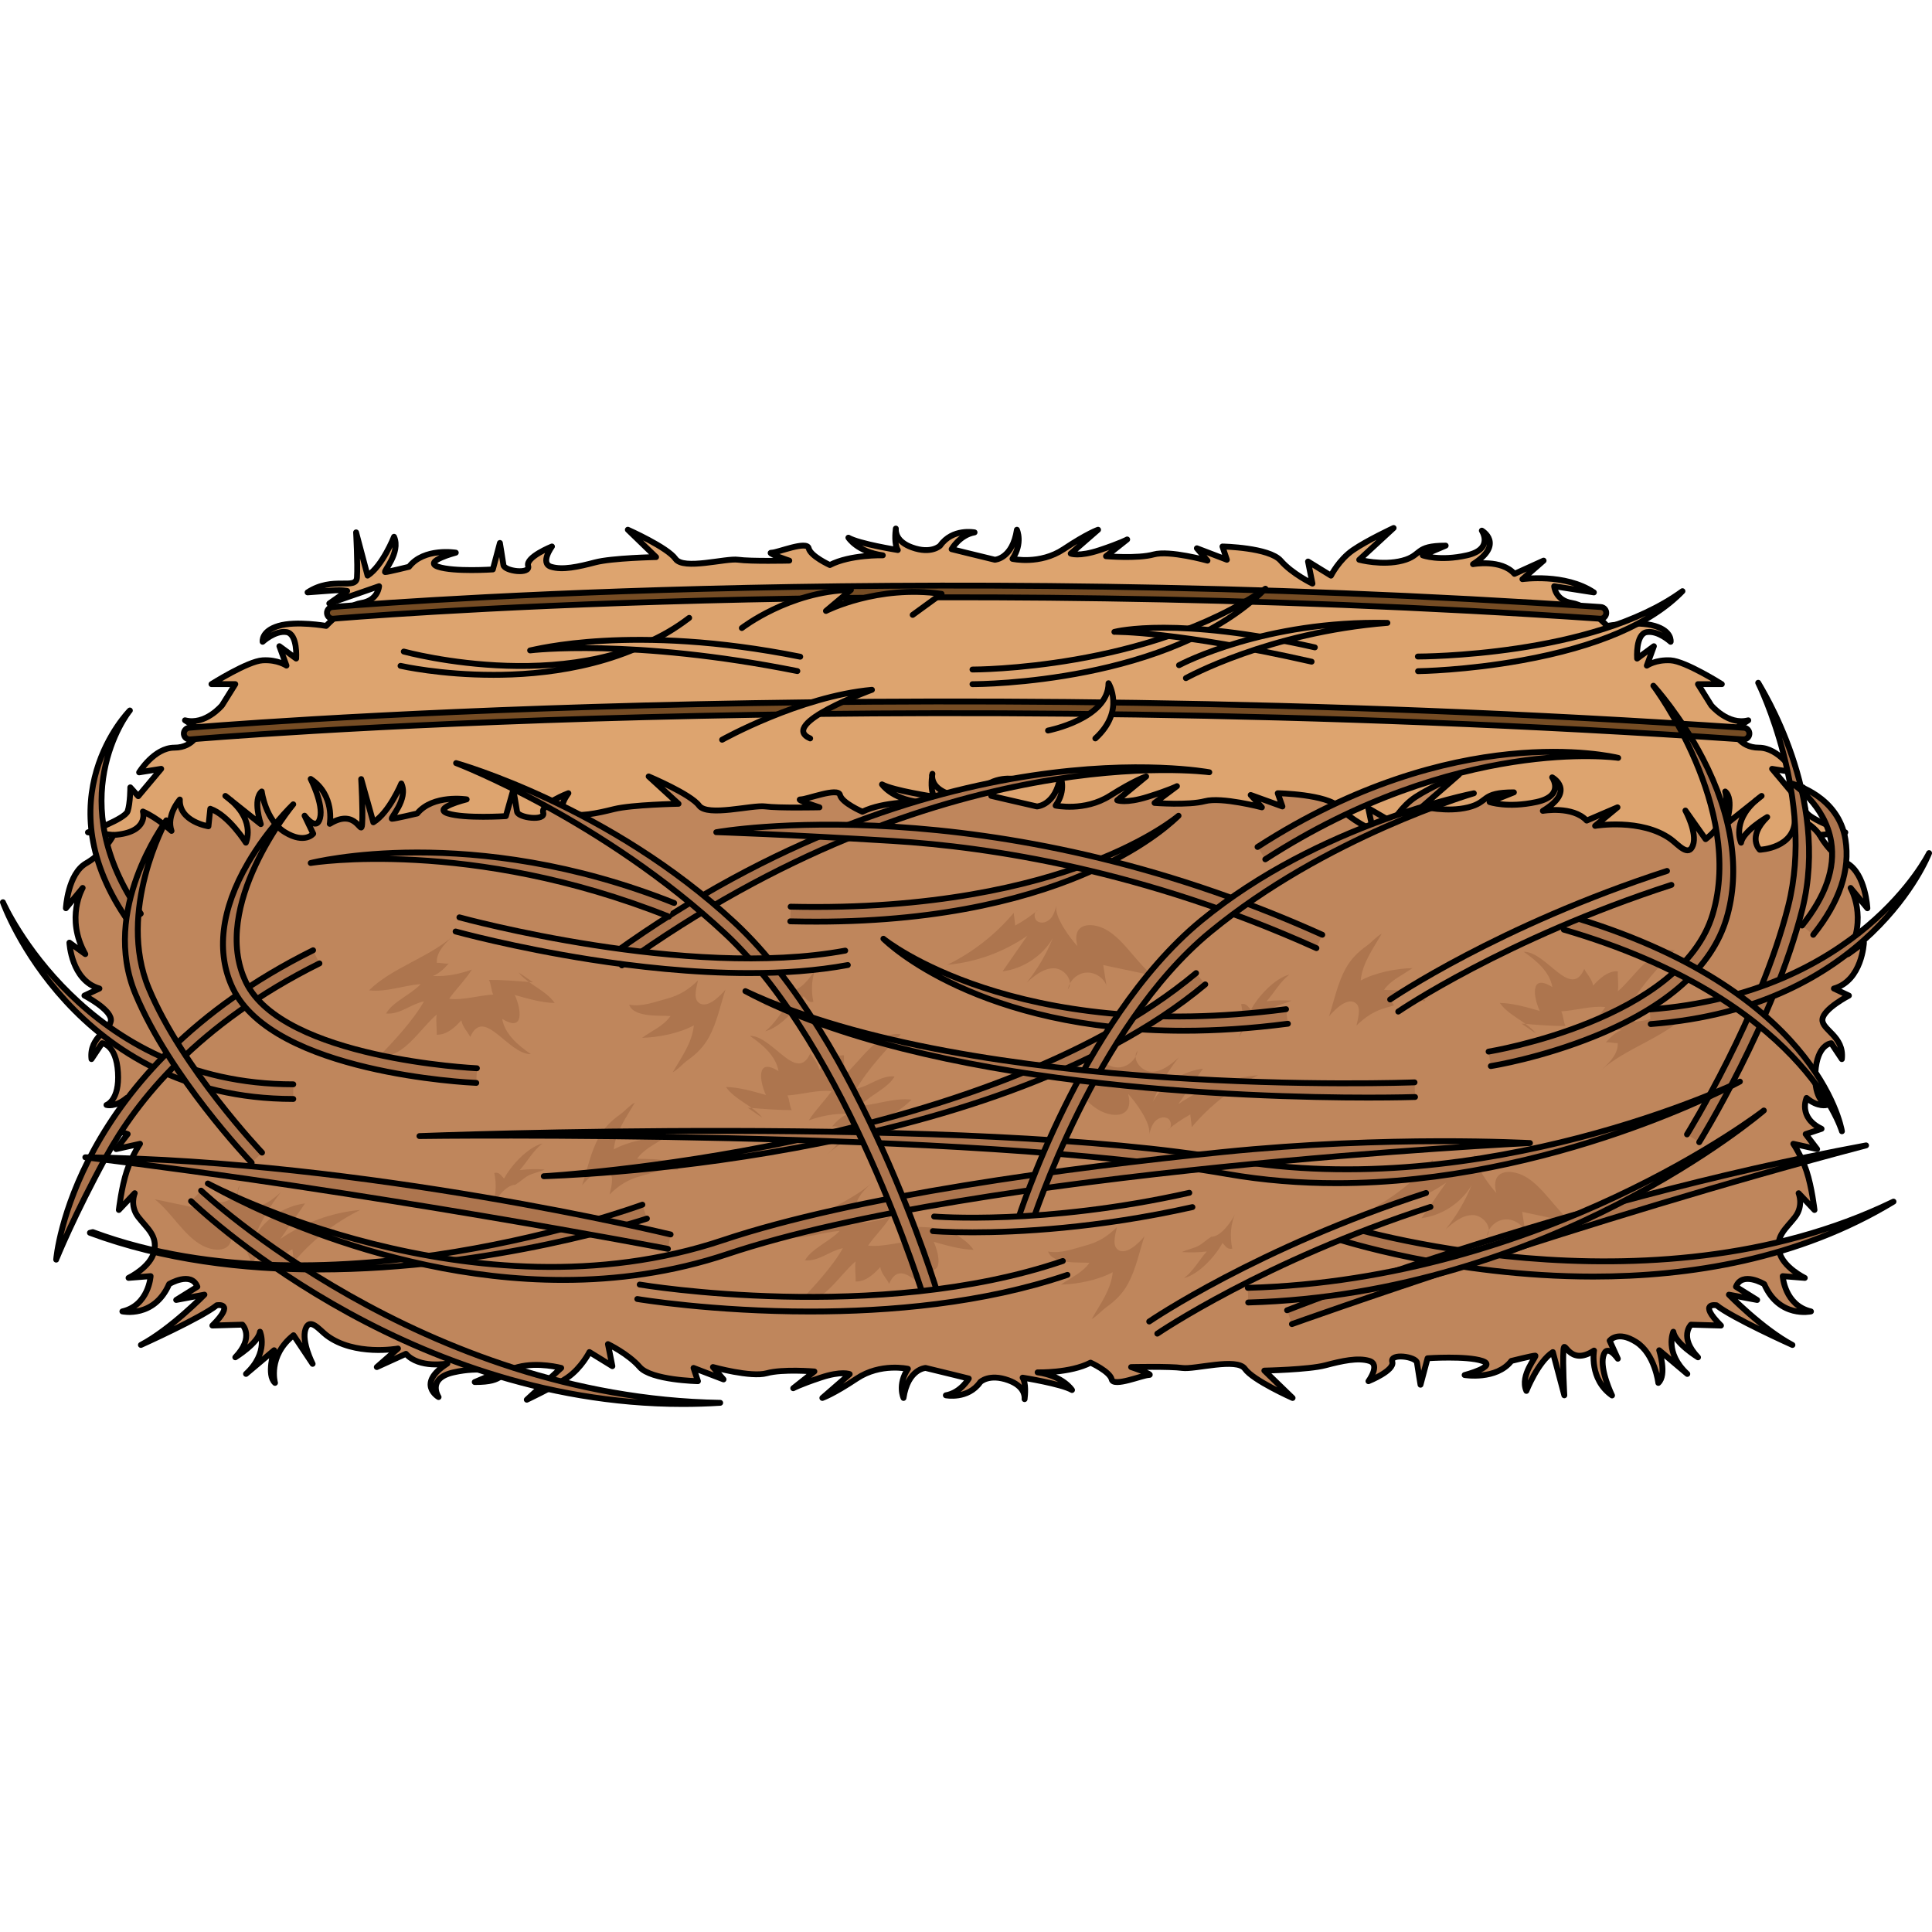 <?xml version="1.0" encoding="utf-8"?>
<!-- Created by: Science Figures, www.sciencefigures.org, Generator: Science Figures Editor -->
<svg version="1.1" id="Camada_1" xmlns="http://www.w3.org/2000/svg" xmlns:xlink="http://www.w3.org/1999/xlink" 
	 width="800px" height="800px" viewBox="0 0 329.7 150.492" enable-background="new 0 0 329.7 150.492" xml:space="preserve">
<g>
	<g>
		<g>
			<path fill="#DDA46F" d="M315.811,61.928l2.861,3.463c0,0-0.301-5.872-3.463-7.679c-3.162-1.807-4.667-4.818-4.667-4.818
				l4.366-0.452c0,0-6.323-2.258-6.775-3.613c-0.452-1.355-0.452-4.065-0.452-4.065l-1.355,1.506l-3.915-4.667l3.764,0.602
				c0,0-2.56-4.216-6.022-4.216s-4.366-3.011-4.366-3.011l2.56-1.656c-3.463,0.903-6.323-2.56-6.323-2.56l-2.259-3.613h4.065
				c0,0-6.173-3.915-8.732-4.065c-2.56-0.151-4.065,0.903-4.065,0.903l1.205-3.312l-2.861,2.108c0,0-0.301-4.216,1.656-4.517
				s4.065,1.656,4.065,1.656s0.301-1.807-2.71-2.71s-8.13,0-8.13,0s-3.162-3.463-6.022-3.915s-3.011-2.861-3.011-2.861l6.775,1.054
				c-4.968-3.312-12.195-2.259-12.195-2.259l3.614-3.162l-4.969,2.258c-2.258-2.56-7.076-1.656-7.076-1.656
				c5.42-3.463,1.505-5.721,1.505-5.721s2.108,3.162-2.559,4.216c-4.667,1.054-7.528,0-7.528,0l3.915-1.656
				c-5.42,0-3.915,1.656-7.377,2.56c-3.463,0.903-7.377-0.151-7.377-0.151l5.872-5.42c0,0-4.517,2.108-6.926,3.764
				c-2.409,1.656-3.764,4.366-3.764,4.366l-3.915-2.409l0.753,3.764c0,0-3.463-1.656-5.42-3.915
				c-1.957-2.259-9.937-2.409-9.937-2.409l0.753,2.258l-5.119-1.957l1.807,2.108c0,0-6.474-1.807-9.184-1.054
				c-2.71,0.753-8.13,0.301-8.13,0.301l3.614-2.861c0,0-1.054,0.602-4.667,1.807c-3.613,1.205-4.968,0.602-4.968,0.602l4.667-4.065
				c0,0-1.807,0.602-5.872,3.312c-4.065,2.71-8.732,1.656-8.732,1.656c1.807-2.71,0.753-4.969,0.753-4.969
				c-0.753,4.969-3.764,5.119-3.764,5.119c-3.764-0.903-7.377-1.807-7.377-1.807s1.355-2.409,3.915-2.861
				c0,0-3.764-0.753-5.872,2.259c0,0-1.506,1.506-4.818,0.301c-2.647-0.962-2.793-2.595-2.746-3.213
				c-0.09,0.697-0.278,2.682,0.337,3.665c0,0-6.625-1.054-8.431-2.108c0,0,1.506,2.409,5.872,3.011c0,0-5.571-0.15-9.034,1.656
				c0,0-3.312-1.506-3.613-2.861c-0.301-1.355-5.27,0.753-6.323,0.753s3.011,1.355,3.011,1.355s-6.625,0.151-8.732-0.151
				c-2.108-0.301-9.334,1.807-10.69-0.151c-1.355-1.957-8.13-4.969-8.13-4.969l4.818,4.667c0,0-7.528,0.15-10.389,0.903
				s-5.571,1.355-7.528,0.753c-1.958-0.602,0.15-3.463,0.15-3.463s-4.517,1.807-4.065,3.312s-4.065,0.903-4.216-0.151
				c-0.15-1.054-0.602-3.764-0.602-3.764l-1.204,4.517c0,0-6.625,0.452-9.335-0.452c-2.71-0.903,3.011-2.409,3.011-2.409
				s-5.42-0.903-7.98,2.409c0,0-3.614,0.903-4.065,0.903s2.71-3.312,1.506-6.022c0,0-1.957,4.969-4.517,6.625l-1.958-7.377
				c0,0,0.301,5.42,0.151,7.679s-4.065-0.301-8.431,2.56l4.065-0.301c1.886-0.16,2.694,0.059,2.694,0.059l-3.053,2.137l8.498-2.948
				c0,0-0.151,2.409-3.011,2.861c-2.861,0.452-6.022,3.915-6.022,3.915s-5.119-0.903-8.13,0s-2.71,2.71-2.71,2.71
				s2.108-1.957,4.065-1.656s1.656,4.517,1.656,4.517l-2.861-2.108l1.205,3.312c0,0-1.506-1.054-4.065-0.903
				s-8.732,4.065-8.732,4.065h4.065l-2.258,3.613c0,0-2.861,3.463-6.323,2.56l2.56,1.656c0,0-0.904,3.011-4.366,3.011
				c-3.463,0-6.022,4.216-6.022,4.216l3.764-0.602l-3.915,4.667l-1.355-1.506c0,0,0,2.71-0.452,4.065
				c-0.452,1.355-6.775,3.613-6.775,3.613l4.366,0.452c0,0-1.506,3.011-4.667,4.818c-3.162,1.807-3.463,7.679-3.463,7.679
				l2.86-3.463c0,0-3.011,5.119,0.452,11.292l-2.71-1.957c0,0,0.301,6.474,5.119,7.829l-2.56,1.204c0,0,4.366,2.259,4.517,4.065
				s-3.764,2.861-3.312,6.775l1.807-2.71c0,0,2.409,0.15,2.71,4.968c0.301,4.818-1.957,5.571-1.957,5.571s1.506,0.452,3.463-1.204
				c0,0,1.506,3.312-2.559,5.27l2.71,0.903l-1.957,2.56l4.065-0.903c0,0-1.355,1.957-2.259,4.667
				c-0.903,2.71-1.355,6.625-1.355,6.625l2.71-2.861c0,0-0.904,2.108,0.602,4.065s3.312,3.162,2.71,5.872
				c-0.602,2.71-4.366,4.517-4.366,4.517l3.764-0.301c0,0-0.301,4.969-4.818,6.022c0,0,5.42,1.205,7.979-4.667
				c0,0,3.764-2.259,4.818,0.452l-3.614,2.258l4.818-0.903c0,0-5.721,5.872-10.84,8.582c0,0,10.389-4.667,12.948-6.775
				c0,0,3.312-0.602-0.753,3.463l5.119-0.151c0,0,2.108,2.108-1.205,5.571c0,0,3.915-2.409,4.216-4.366c0,0,1.571,3.544-2.388,7.201
				l4.797-4.039c0,0-1.355,4.216,0.151,5.571c0,0-1.316-4.571,3.162-8.133l3.257,4.885c0,0-1.934-3.766-1.221-5.903
				s2.406,0.127,3.594,1.03c4.754,3.613,12.195,2.258,12.195,2.258l-3.614,3.162l4.969-2.259c2.259,2.56,7.076,1.656,7.076,1.656
				c-5.42,3.463-1.506,5.721-1.506,5.721s-2.108-3.162,2.559-4.216c4.667-1.054,7.528,0,7.528,0l-3.915,1.656
				c5.42,0,3.915-1.656,7.377-2.56s7.377,0.151,7.377,0.151l-5.872,5.42c0,0,4.517-2.108,6.926-3.764
				c2.409-1.656,3.764-4.366,3.764-4.366l3.915,2.409l-0.753-3.764c0,0,3.463,1.656,5.42,3.915c1.957,2.258,9.937,2.409,9.937,2.409
				l-0.753-2.258l5.119,1.957l-1.807-2.108c0,0,6.474,1.807,9.184,1.054c2.71-0.753,8.13-0.301,8.13-0.301l-3.614,2.861
				c0,0,1.054-0.602,4.667-1.807c3.613-1.204,4.969-0.602,4.969-0.602l-4.667,4.065c0,0,1.807-0.602,5.872-3.312
				s8.732-1.656,8.732-1.656c-1.807,2.71-0.753,4.969-0.753,4.969c0.753-4.969,3.764-5.119,3.764-5.119
				c3.764,0.903,7.377,1.807,7.377,1.807s-1.355,2.409-3.915,2.861c0,0,3.764,0.753,5.872-2.258c0,0,1.506-1.506,4.818-0.301
				c2.647,0.963,2.793,2.595,2.746,3.213c0.09-0.697,0.278-2.682-0.337-3.665c0,0,6.625,1.054,8.431,2.108
				c0,0-1.506-2.409-5.872-3.011c0,0,5.571,0.151,9.034-1.656c0,0,3.312,1.505,3.613,2.861c0.301,1.355,5.27-0.753,6.323-0.753
				c1.054,0-3.011-1.355-3.011-1.355s6.625-0.151,8.733,0.151c2.108,0.301,9.335-1.807,10.69,0.15s8.13,4.969,8.13,4.969
				l-4.818-4.667c0,0,7.528-0.151,10.389-0.903c2.861-0.753,5.571-1.355,7.528-0.753s-0.151,3.463-0.151,3.463
				s4.517-1.807,4.065-3.312s4.065-0.903,4.216,0.151c0.151,1.054,0.602,3.764,0.602,3.764l1.205-4.517c0,0,6.625-0.452,9.334,0.452
				c2.71,0.903-3.011,2.409-3.011,2.409s5.42,0.903,7.98-2.409c0,0,3.614-0.903,4.065-0.903s-2.71,3.312-1.506,6.022
				c0,0,1.957-4.969,4.517-6.625l1.957,7.377c0,0-0.301-5.42-0.151-7.678c0.151-2.258,0.853,2.901,5.22,0.04
				c0,0-0.871,4.876,3.076,7.662c0,0-2.09-4.295-1.509-6.675s2.496,0.406,2.496,0.406l-1.393-3.076c0,0,1.335-1.8,4.528,0.232
				s3.775,6.972,3.775,6.972c1.506-1.355,0.151-5.571,0.151-5.571l4.796,4.039c-3.959-3.656-2.387-7.201-2.387-7.201
				c0.301,1.957,4.216,4.366,4.216,4.366c-3.312-3.463-1.204-5.571-1.204-5.571l5.119,0.151c-4.065-4.065-0.753-3.463-0.753-3.463
				c2.559,2.108,12.948,6.775,12.948,6.775c-5.119-2.71-10.84-8.582-10.84-8.582l4.818,0.903l-3.614-2.258
				c1.054-2.71,4.818-0.452,4.818-0.452c2.56,5.872,7.98,4.667,7.98,4.667c-4.517-1.054-4.818-6.022-4.818-6.022l3.764,0.301
				c0,0-3.764-1.807-4.366-4.517c-0.602-2.71,1.205-3.915,2.71-5.872c1.506-1.957,0.602-4.065,0.602-4.065l2.71,2.861
				c0,0-0.452-3.915-1.355-6.625c-0.904-2.71-2.259-4.667-2.259-4.667l4.065,0.903l-1.957-2.56l2.71-0.903
				c-4.065-1.957-2.559-5.27-2.559-5.27c1.957,1.656,3.463,1.204,3.463,1.204s-2.259-0.753-1.958-5.571
				c0.301-4.818,2.71-4.968,2.71-4.968l1.807,2.71c0.452-3.915-3.463-4.969-3.312-6.775s4.517-4.065,4.517-4.065l-2.56-1.204
				c4.818-1.355,5.119-7.829,5.119-7.829l-2.71,1.957C318.822,67.047,315.811,61.928,315.811,61.928z"/>
		</g>
		<path fill="#BF865C" d="M306.303,49.992c0.157,5.198-5.999,5.415-5.999,5.415s-2.23-2.108,1.274-5.571c0,0-4.141,2.409-4.46,4.366
			c0,0-1.662-3.544,2.526-7.201l-5.074,4.039c0,0,1.433-4.216-0.159-5.571c0,0,1.393,4.571-3.345,8.133l-3.445-4.885
			c0,0,2.045,3.766,1.292,5.903s-2.545-0.127-3.802-1.03c-5.03-3.613-12.902-2.258-12.902-2.258l3.823-3.162l-5.256,2.259
			c-2.389-2.56-7.486-1.656-7.486-1.656c5.734-3.463,1.593-5.721,1.593-5.721s2.23,3.162-2.708,4.216c-4.938,1.054-7.964,0-7.964,0
			l4.141-1.656c-5.734,0-4.141,1.656-7.805,2.56s-7.805-0.151-7.805-0.151l6.212-5.42c0,0-4.779,2.108-7.327,3.764
			c-2.549,1.656-3.982,4.366-3.982,4.366l-4.141-2.409l0.796,3.764c0,0-3.664-1.656-5.734-3.915
			c-2.071-2.258-10.512-2.409-10.512-2.409l0.796,2.258l-5.416-1.957l1.911,2.108c0,0-6.849-1.807-9.716-1.054
			c-2.867,0.753-8.601,0.301-8.601,0.301l3.823-2.861c0,0-1.115,0.602-4.938,1.807c-3.823,1.204-5.256,0.602-5.256,0.602
			l4.938-4.065c0,0-1.911,0.602-6.212,3.312c-4.301,2.71-9.238,1.656-9.238,1.656c1.911-2.71,0.796-4.969,0.796-4.969
			c-0.796,4.969-3.982,5.119-3.982,5.119c-3.982-0.903-7.805-1.807-7.805-1.807s1.433-2.409,4.141-2.861
			c0,0-3.982-0.753-6.212,2.258c0,0-1.593,1.506-5.097,0.301c-2.8-0.963-2.955-2.595-2.905-3.213
			c-0.095,0.697-0.294,2.682,0.356,3.665c0,0-7.009-1.054-8.92-2.108c0,0,1.593,2.409,6.212,3.011c0,0-5.894-0.151-9.557,1.656
			c0,0-3.504-1.505-3.823-2.861c-0.319-1.355-5.575,0.753-6.69,0.753c-1.115,0,3.186,1.355,3.186,1.355s-7.009,0.151-9.239-0.151
			c-2.23-0.301-9.875,1.807-11.309-0.15c-1.434-1.957-8.602-4.969-8.602-4.969l5.097,4.667c0,0-7.964,0.151-10.99,0.903
			c-3.026,0.753-5.894,1.355-7.964,0.753s0.159-3.463,0.159-3.463s-4.779,1.807-4.301,3.312c0.478,1.506-4.3,0.903-4.46-0.151
			c-0.159-1.054-0.637-3.764-0.637-3.764l-1.274,4.517c0,0-7.008,0.452-9.875-0.452c-2.867-0.903,3.186-2.409,3.186-2.409
			s-5.734-0.903-8.442,2.409c0,0-3.823,0.903-4.301,0.903c-0.478,0,2.867-3.312,1.593-6.022c0,0-2.071,4.969-4.779,6.625
			l-2.071-7.377c0,0,0.318,5.42,0.159,7.678s-0.903-2.901-5.522-0.04c0,0,0.921-4.876-3.255-7.662c0,0,2.211,4.295,1.597,6.675
			c-0.614,2.38-2.641-0.406-2.641-0.406l1.474,3.076c0,0-1.413,1.8-4.79-0.232c-3.377-2.032-3.994-6.972-3.994-6.972
			c-1.593,1.355-0.159,5.571-0.159,5.571l-5.074-4.039c4.188,3.656,2.526,7.201,2.526,7.201s-2.924-4.683-6.074-5.785l-0.315,2.992
			c0,0-5.04-0.787-4.882-4.567c0,0-2.363,2.677-1.417,5.355c0,0-2.363-2.205-4.882-3.307c0,0,1.14,3.601-5.021,4.005
			c0,0-1.506,3.011-4.667,4.818c-3.162,1.807-3.463,7.679-3.463,7.679l2.86-3.463c0,0-3.011,5.119,0.452,11.292l-2.71-1.957
			c0,0,0.301,6.474,5.119,7.829l-2.56,1.204c0,0,4.366,2.259,4.517,4.065s-3.764,2.861-3.312,6.775l1.807-2.71
			c0,0,2.409,0.15,2.71,4.968c0.301,4.818-1.957,5.571-1.957,5.571s1.506,0.452,3.463-1.204c0,0,1.506,3.312-2.559,5.27l2.71,0.903
			l-1.957,2.56l4.065-0.903c0,0-1.355,1.957-2.259,4.667c-0.903,2.71-1.355,6.625-1.355,6.625l2.71-2.861
			c0,0-0.904,2.108,0.602,4.065s3.312,3.162,2.71,5.872c-0.602,2.71-4.366,4.517-4.366,4.517l3.764-0.301
			c0,0-0.301,4.969-4.818,6.022c0,0,5.42,1.205,7.979-4.667c0,0,3.764-2.259,4.818,0.452l-3.614,2.258l4.818-0.903
			c0,0-5.721,5.872-10.84,8.582c0,0,10.389-4.667,12.948-6.775c0,0,3.312-0.602-0.753,3.463l5.119-0.151
			c0,0,2.108,2.108-1.205,5.571c0,0,3.915-2.409,4.216-4.366c0,0,1.571,3.544-2.388,7.201l4.797-4.039c0,0-1.355,4.216,0.151,5.571
			c0,0-1.316-4.571,3.162-8.133l3.257,4.885c0,0-1.934-3.766-1.221-5.903s2.406,0.127,3.594,1.03
			c4.754,3.613,12.195,2.258,12.195,2.258l-3.614,3.162l4.969-2.259c2.259,2.56,7.076,1.656,7.076,1.656
			c-5.42,3.463-1.506,5.721-1.506,5.721s-2.108-3.162,2.559-4.216c4.667-1.054,7.528,0,7.528,0l-3.915,1.656
			c5.42,0,3.915-1.656,7.377-2.56s7.377,0.151,7.377,0.151l-5.872,5.42c0,0,4.517-2.108,6.926-3.764
			c2.409-1.656,3.764-4.366,3.764-4.366l3.915,2.409l-0.753-3.764c0,0,3.463,1.656,5.42,3.915c1.957,2.258,9.937,2.409,9.937,2.409
			l-0.753-2.258l5.119,1.957l-1.807-2.108c0,0,6.474,1.807,9.184,1.054c2.71-0.753,8.13-0.301,8.13-0.301l-3.614,2.861
			c0,0,1.054-0.602,4.667-1.807c3.613-1.204,4.969-0.602,4.969-0.602l-4.667,4.065c0,0,1.807-0.602,5.872-3.312
			s8.732-1.656,8.732-1.656c-1.807,2.71-0.753,4.969-0.753,4.969c0.753-4.969,3.764-5.119,3.764-5.119
			c3.764,0.903,7.377,1.807,7.377,1.807s-1.355,2.409-3.915,2.861c0,0,3.764,0.753,5.872-2.258c0,0,1.506-1.506,4.818-0.301
			c2.647,0.963,2.793,2.595,2.746,3.213c0.09-0.697,0.278-2.682-0.337-3.665c0,0,6.625,1.054,8.431,2.108
			c0,0-1.506-2.409-5.872-3.011c0,0,5.571,0.151,9.034-1.656c0,0,3.312,1.505,3.613,2.861c0.301,1.355,5.27-0.753,6.323-0.753
			c1.054,0-3.011-1.355-3.011-1.355s6.625-0.151,8.733,0.151c2.108,0.301,9.335-1.807,10.69,0.15s8.13,4.969,8.13,4.969
			l-4.818-4.667c0,0,7.528-0.151,10.389-0.903c2.861-0.753,5.571-1.355,7.528-0.753s-0.151,3.463-0.151,3.463
			s4.517-1.807,4.065-3.312s4.065-0.903,4.216,0.151c0.151,1.054,0.602,3.764,0.602,3.764l1.205-4.517c0,0,6.625-0.452,9.334,0.452
			c2.71,0.903-3.011,2.409-3.011,2.409s5.42,0.903,7.98-2.409c0,0,3.614-0.903,4.065-0.903s-2.71,3.312-1.506,6.022
			c0,0,1.957-4.969,4.517-6.625l1.957,7.377c0,0-0.301-5.42-0.151-7.678c0.151-2.258,0.853,2.901,5.22,0.04
			c0,0-0.871,4.876,3.076,7.662c0,0-2.09-4.295-1.509-6.675s2.496,0.406,2.496,0.406l-1.393-3.076c0,0,1.335-1.8,4.528,0.232
			s3.775,6.972,3.775,6.972c1.506-1.355,0.151-5.571,0.151-5.571l4.796,4.039c-3.959-3.656-2.387-7.201-2.387-7.201
			c0.301,1.957,4.216,4.366,4.216,4.366c-3.312-3.463-1.204-5.571-1.204-5.571l5.119,0.151c-4.065-4.065-0.753-3.463-0.753-3.463
			c2.559,2.108,12.948,6.775,12.948,6.775c-5.119-2.71-10.84-8.582-10.84-8.582l4.818,0.903l-3.614-2.258
			c1.054-2.71,4.818-0.452,4.818-0.452c2.56,5.872,7.98,4.667,7.98,4.667c-4.517-1.054-4.818-6.022-4.818-6.022l3.764,0.301
			c0,0-3.764-1.807-4.366-4.517c-0.602-2.71,1.205-3.915,2.71-5.872c1.506-1.957,0.602-4.065,0.602-4.065l2.71,2.861
			c0,0-0.452-3.915-1.355-6.625c-0.904-2.71-2.259-4.667-2.259-4.667l4.065,0.903l-1.957-2.56l2.71-0.903
			c-4.065-1.957-2.559-5.27-2.559-5.27c1.957,1.656,3.463,1.204,3.463,1.204s-2.259-0.753-1.958-5.571
			c0.301-4.818,2.71-4.968,2.71-4.968l1.807,2.71c0.452-3.915-3.463-4.969-3.312-6.775s4.517-4.065,4.517-4.065l-2.56-1.204
			c4.818-1.355,5.119-7.829,5.119-7.829l-2.71,1.957c3.463-6.173,0.452-11.292,0.452-11.292l2.861,3.463
			c0,0-0.301-5.872-3.463-7.679c-3.162-1.807-4.667-4.818-4.667-4.818C308.795,50.443,306.303,49.992,306.303,49.992z"/>
		<path fill="#AD754E" d="M196.751,76.873c-2.826-0.595-5.652-1.19-8.478-1.785c0.182,1.158,0.363,2.316,0.545,3.475
			c-0.533-1.393-2.061-2.334-3.545-2.183s-2.791,1.382-3.031,2.854c1.092-1.41-0.597-3.577-2.38-3.599
			c-1.784-0.022-3.296,1.233-4.629,2.417c1.827-2.277,3.321-4.821,4.419-7.527c-1.801,3.045-5.054,5.185-8.563,5.636
			c1.406-2.025,2.813-4.05,4.22-6.074c-4.017,2.79-8.767,4.517-13.638,4.957c4.332-2.129,8.215-5.167,11.322-8.861
			c0.087,0.718,0.174,1.437,0.26,2.155c1.368-0.748,2.661-1.631,3.856-2.632c-0.772,0.283-0.711,1.564,0.006,1.966
			s1.668,0.055,2.206-0.567c0.537-0.622,0.76-1.449,0.964-2.245c-0.491,1.919,2.41,5.743,3.585,7.003
			c-1.084-3.986,2.348-4.177,4.791-2.871C191.769,70.655,193.928,74.69,196.751,76.873z"/>
		<path fill="#AD754E" d="M107.375,81.852c2.2,0.404,4.422-0.499,6.523-1.059c2.085-0.556,3.679-1.574,5.225-3.106
			c-0.195,0.943-0.807,2.876-0.043,3.673c1.432,1.493,3.904-1.094,4.73-2.101c-0.87,2.665-1.449,5.593-2.795,8.077
			c-0.93,1.716-2.126,2.884-3.706,4.019c-0.829,0.596-1.613,1.563-2.498,2.018c1.456-2.55,3.282-4.944,3.595-7.995
			c-2.437,1.328-5.955,2.053-8.841,2.122c1.628-1.168,3.686-2.023,4.856-3.715C112.999,83.638,108.126,84.133,107.375,81.852z"/>
		<path fill="#AD754E" d="M135.215,79.332c1.663,0.045,3.621-2.803,4.22-4.174c-0.945,1.805-1.068,4.221-0.633,6.201
			c-0.869,0.208-1.165-0.474-1.67-0.964c-1.193,2.222-4.006,5.34-6.558,5.996c1.649-1.279,2.573-3.085,3.881-4.547
			c-1.423,0.178-2.818,0.194-4.247,0.101c0.903-0.447,2.014-0.605,2.916-1.111C133.735,80.492,134.226,79.979,135.215,79.332z"/>
		<path fill="#AD754E" d="M77.375,70.092c-4.31,3.77-10.493,5.447-14.397,9.304c3.032,0.342,5.825-0.835,8.813-1.058
			c-1.641,1.78-4.821,3.036-5.903,5.018c2.353,0.216,4.244-1.633,6.463-2.074c-1.725,3.102-5.172,6.838-7.547,9.257
			c3.899,0.708,7.03-4.787,9.717-7c-0.171,1.117,0.054,2.313,0.003,3.424c1.715,0.081,3.153-1.282,4.207-2.451
			c0.183,1.115,1.107,1.996,1.516,2.847c2.336-5.335,6.466,3.008,10.343,2.924c-2.133-1.462-4.465-3.422-4.894-6.023
			c3.88,2.434,3.228-1.762,2.151-4.067c2.108,0.593,4.546,1.325,6.815,1.364c-1.548-2.22-4.424-3.074-6.179-5.201
			c0.884,0.515,1.637,1.112,2.47,1.671c-2.484-0.203-5.186-0.424-7.517-0.411c0.404,0.707,0.349,1.778,0.743,2.499
			c-2.348,0.13-5.253,1.02-7.527,0.727c1.131-1.633,2.752-3.199,3.869-4.979c-2.138,0.759-4.358,1.21-6.644,1.085
			c1.137-0.467,1.881-1.214,2.688-2.123c-0.606,0.09-1.401-0.173-2.013-0.109C74.422,73.338,75.341,71.817,77.375,70.092z"/>
		<path fill="#AD754E" d="M268.238,118.99c-2.826-0.595-5.652-1.19-8.478-1.785c0.182,1.158,0.363,2.316,0.545,3.475
			c-0.533-1.393-2.061-2.334-3.545-2.183c-1.484,0.151-2.791,1.382-3.031,2.854c1.092-1.41-0.597-3.577-2.38-3.599
			c-1.784-0.022-3.296,1.233-4.629,2.417c1.827-2.277,3.321-4.821,4.419-7.527c-1.801,3.045-5.054,5.185-8.563,5.636
			c1.406-2.025,2.813-4.05,4.22-6.074c-4.017,2.79-8.767,4.517-13.638,4.957c4.332-2.129,8.215-5.167,11.322-8.861
			c0.087,0.718,0.174,1.437,0.26,2.155c1.368-0.748,2.661-1.631,3.856-2.632c-0.772,0.283-0.711,1.564,0.006,1.966
			s1.668,0.055,2.206-0.567c0.537-0.622,0.76-1.449,0.964-2.245c-0.491,1.919,2.41,5.743,3.585,7.003
			c-1.084-3.986,2.348-4.177,4.791-2.871C263.256,112.772,265.415,116.807,268.238,118.99z"/>
		<path fill="#AD754E" d="M178.862,123.969c2.2,0.404,4.422-0.499,6.523-1.059c2.085-0.556,3.679-1.574,5.225-3.106
			c-0.195,0.943-0.807,2.876-0.043,3.673c1.432,1.493,3.904-1.094,4.73-2.101c-0.87,2.665-1.449,5.593-2.795,8.077
			c-0.93,1.716-2.126,2.884-3.706,4.019c-0.829,0.596-1.613,1.563-2.498,2.018c1.456-2.55,3.282-4.944,3.595-7.995
			c-2.437,1.328-5.955,2.053-8.841,2.122c1.628-1.168,3.686-2.023,4.856-3.715C184.486,125.755,179.613,126.25,178.862,123.969z"/>
		<path fill="#AD754E" d="M206.702,121.449c1.663,0.045,3.621-2.803,4.22-4.174c-0.945,1.805-1.068,4.221-0.633,6.201
			c-0.869,0.208-1.165-0.474-1.67-0.964c-1.193,2.222-4.006,5.34-6.558,5.996c1.649-1.279,2.573-3.085,3.881-4.547
			c-1.423,0.178-2.818,0.194-4.247,0.101c0.903-0.447,2.014-0.605,2.916-1.111C205.222,122.609,205.713,122.096,206.702,121.449z"/>
		<path fill="#AD754E" d="M148.862,112.209c-4.31,3.77-10.493,5.447-14.397,9.304c3.032,0.342,5.825-0.835,8.813-1.058
			c-1.641,1.78-4.821,3.036-5.903,5.018c2.353,0.216,4.244-1.633,6.463-2.074c-1.725,3.102-5.172,6.838-7.547,9.257
			c3.899,0.708,7.03-4.787,9.717-7c-0.171,1.117,0.054,2.313,0.003,3.424c1.715,0.081,3.153-1.282,4.207-2.451
			c0.183,1.115,1.107,1.996,1.516,2.847c2.336-5.335,6.466,3.008,10.343,2.924c-2.133-1.462-4.465-3.422-4.894-6.023
			c3.88,2.434,3.228-1.762,2.151-4.067c2.108,0.593,4.546,1.325,6.815,1.364c-1.548-2.22-4.424-3.074-6.179-5.201
			c0.884,0.515,1.637,1.112,2.47,1.671c-2.484-0.203-5.186-0.424-7.517-0.411c0.404,0.707,0.349,1.778,0.743,2.499
			c-2.348,0.13-5.253,1.02-7.527,0.727c1.131-1.633,2.752-3.199,3.869-4.979c-2.138,0.759-4.358,1.21-6.644,1.085
			c1.137-0.467,1.881-1.214,2.688-2.123c-0.606,0.09-1.401-0.173-2.013-0.109C145.909,115.455,146.828,113.934,148.862,112.209z"/>
		<path fill="#AD754E" d="M179.625,92.049c2.826,0.595,5.652,1.19,8.478,1.785c-0.182-1.158-0.363-2.316-0.545-3.475
			c0.533,1.393,2.061,2.334,3.545,2.183s2.791-1.382,3.031-2.854c-1.092,1.41,0.597,3.577,2.38,3.599
			c1.784,0.022,3.296-1.233,4.629-2.417c-1.827,2.277-3.321,4.821-4.419,7.527c1.801-3.045,5.054-5.185,8.563-5.636
			c-1.406,2.025-2.813,4.05-4.22,6.074c4.017-2.79,8.767-4.517,13.638-4.957c-4.332,2.129-8.215,5.167-11.322,8.861
			c-0.087-0.718-0.174-1.437-0.26-2.155c-1.368,0.748-2.661,1.631-3.856,2.632c0.772-0.283,0.711-1.564-0.006-1.966
			s-1.668-0.055-2.206,0.567c-0.537,0.622-0.76,1.449-0.964,2.245c0.491-1.919-2.41-5.743-3.585-7.003
			c1.084,3.986-2.348,4.177-4.791,2.871C184.607,98.267,182.448,94.232,179.625,92.049z"/>
		<path fill="#AD754E" d="M243.232,81.251c-2.2-0.404-4.422,0.499-6.523,1.059c-2.085,0.556-3.679,1.574-5.225,3.106
			c0.195-0.943,0.807-2.876,0.043-3.673c-1.432-1.493-3.904,1.094-4.73,2.101c0.87-2.665,1.449-5.593,2.795-8.077
			c0.93-1.716,2.126-2.884,3.706-4.019c0.829-0.596,1.613-1.563,2.498-2.018c-1.456,2.55-3.282,4.944-3.595,7.995
			c2.437-1.328,5.955-2.053,8.841-2.122c-1.628,1.168-3.686,2.023-4.856,3.715C237.608,79.465,242.481,78.97,243.232,81.251z"/>
		<path fill="#AD754E" d="M215.392,83.771c-1.663-0.045-3.621,2.803-4.22,4.174c0.945-1.805,1.068-4.221,0.633-6.201
			c0.869-0.208,1.165,0.474,1.67,0.964c1.193-2.222,4.006-5.34,6.558-5.996c-1.649,1.279-2.573,3.085-3.881,4.547
			c1.423-0.178,2.818-0.194,4.247-0.101c-0.903,0.447-2.014,0.605-2.916,1.111C216.872,82.611,216.381,83.124,215.392,83.771z"/>
		<path fill="#AD754E" d="M273.232,93.011c4.31-3.77,10.493-5.447,14.397-9.304c-3.032-0.342-5.825,0.835-8.813,1.058
			c1.641-1.78,4.821-3.036,5.903-5.018c-2.353-0.216-4.244,1.633-6.463,2.074c1.725-3.102,5.172-6.838,7.547-9.257
			c-3.899-0.708-7.03,4.787-9.717,7c0.171-1.117-0.054-2.313-0.003-3.424c-1.715-0.081-3.153,1.282-4.207,2.451
			c-0.183-1.115-1.107-1.996-1.516-2.847c-2.336,5.335-6.466-3.008-10.343-2.924c2.133,1.462,4.465,3.422,4.894,6.023
			c-3.88-2.434-3.228,1.762-2.151,4.067c-2.108-0.593-4.546-1.325-6.815-1.364c1.548,2.22,4.424,3.074,6.179,5.201
			c-0.884-0.515-1.637-1.112-2.47-1.671c2.484,0.203,5.186,0.424,7.517,0.411c-0.404-0.707-0.349-1.778-0.743-2.499
			c2.348-0.13,5.253-1.02,7.527-0.727c-1.131,1.633-2.752,3.199-3.869,4.979c2.138-0.759,4.358-1.21,6.644-1.085
			c-1.137,0.467-1.881,1.214-2.688,2.123c0.606-0.09,1.401,0.173,2.013,0.109C276.185,89.765,275.266,91.286,273.232,93.011z"/>
		<path fill="#AD754E" d="M26.4,115.046c2.826,0.595,5.652,1.19,8.478,1.785c-0.182-1.158-0.363-2.316-0.545-3.475
			c0.533,1.393,2.061,2.334,3.545,2.183s2.791-1.382,3.031-2.854c-1.092,1.41,0.597,3.577,2.38,3.599
			c1.784,0.022,3.296-1.233,4.629-2.417c-1.827,2.277-3.321,4.821-4.419,7.527c1.801-3.045,5.054-5.185,8.563-5.636
			c-1.406,2.025-2.813,4.05-4.22,6.074c4.017-2.79,8.767-4.517,13.638-4.957c-4.332,2.129-8.215,5.167-11.322,8.861
			c-0.087-0.718-0.174-1.437-0.26-2.155c-1.368,0.748-2.661,1.631-3.856,2.632c0.772-0.283,0.711-1.564-0.006-1.966
			s-1.668-0.055-2.206,0.567c-0.537,0.622-0.76,1.449-0.964,2.245c0.491-1.919-2.41-5.743-3.585-7.003
			c1.084,3.986-2.348,4.177-4.791,2.871C31.382,121.264,29.223,117.229,26.4,115.046z"/>
		<path fill="#AD754E" d="M115.776,110.067c-2.2-0.404-4.422,0.499-6.523,1.059c-2.085,0.556-3.679,1.574-5.225,3.106
			c0.195-0.943,0.807-2.876,0.043-3.673c-1.432-1.493-3.904,1.094-4.73,2.101c0.87-2.665,1.449-5.593,2.795-8.077
			c0.93-1.716,2.126-2.884,3.706-4.019c0.829-0.596,1.613-1.563,2.498-2.018c-1.456,2.55-3.282,4.944-3.595,7.995
			c2.437-1.328,5.955-2.053,8.841-2.122c-1.628,1.168-3.686,2.023-4.856,3.715C110.152,108.281,115.025,107.786,115.776,110.067z"/>
		<path fill="#AD754E" d="M87.936,112.587c-1.663-0.045-3.621,2.803-4.22,4.174c0.945-1.805,1.068-4.221,0.633-6.201
			c0.869-0.208,1.165,0.474,1.67,0.964c1.193-2.222,4.006-5.34,6.558-5.996c-1.649,1.279-2.573,3.085-3.881,4.547
			c1.423-0.178,2.818-0.194,4.247-0.101c-0.903,0.447-2.014,0.605-2.916,1.111C89.416,111.427,88.925,111.94,87.936,112.587z"/>
		<path fill="#AD754E" d="M141.175,107.358c4.31-3.77,10.493-5.447,14.397-9.304c-3.032-0.342-5.825,0.835-8.813,1.058
			c1.641-1.78,4.821-3.036,5.903-5.018c-2.353-0.216-4.244,1.633-6.463,2.074c1.725-3.102,5.172-6.838,7.547-9.257
			c-3.899-0.708-7.03,4.787-9.717,7c0.171-1.117-0.054-2.313-0.003-3.424c-1.715-0.081-3.153,1.282-4.207,2.451
			c-0.183-1.115-1.107-1.996-1.516-2.847c-2.336,5.335-6.466-3.008-10.343-2.924c2.133,1.462,4.465,3.422,4.894,6.023
			c-3.88-2.434-3.228,1.762-2.151,4.067c-2.108-0.593-4.546-1.325-6.815-1.364c1.548,2.22,4.424,3.074,6.179,5.201
			c-0.884-0.515-1.637-1.112-2.47-1.671c2.484,0.203,5.186,0.424,7.517,0.411c-0.404-0.707-0.349-1.778-0.743-2.499
			c2.348-0.13,5.253-1.02,7.527-0.727c-1.131,1.633-2.752,3.199-3.869,4.979c2.138-0.759,4.358-1.21,6.644-1.085
			c-1.137,0.467-1.881,1.214-2.688,2.123c0.606-0.09,1.401,0.173,2.013,0.109C144.128,104.112,143.209,105.633,141.175,107.358z"/>
		<g>
			<path fill="none" stroke="#000000" stroke-linecap="round" stroke-linejoin="round" stroke-miterlimit="10" d="M315.811,61.928
				l2.861,3.463c0,0-0.301-5.872-3.463-7.679c-3.162-1.807-4.667-4.818-4.667-4.818l4.366-0.452c0,0-6.323-2.258-6.775-3.613
				c-0.452-1.355-0.452-4.065-0.452-4.065l-1.355,1.506l-3.915-4.667l3.764,0.602c0,0-2.56-4.216-6.022-4.216
				s-4.366-3.011-4.366-3.011l2.56-1.656c-3.463,0.903-6.323-2.56-6.323-2.56l-2.259-3.613h4.065c0,0-6.173-3.915-8.732-4.065
				c-2.56-0.151-4.065,0.903-4.065,0.903l1.205-3.312l-2.861,2.108c0,0-0.301-4.216,1.656-4.517s4.065,1.656,4.065,1.656
				s0.301-1.807-2.71-2.71s-8.13,0-8.13,0s-3.162-3.463-6.022-3.915s-3.011-2.861-3.011-2.861l6.775,1.054
				c-4.968-3.312-12.195-2.259-12.195-2.259l3.614-3.162l-4.969,2.258c-2.258-2.56-7.076-1.656-7.076-1.656
				c5.42-3.463,1.505-5.721,1.505-5.721s2.108,3.162-2.559,4.216c-4.667,1.054-7.528,0-7.528,0l3.915-1.656
				c-5.42,0-3.915,1.656-7.377,2.56c-3.463,0.903-7.377-0.151-7.377-0.151l5.872-5.42c0,0-4.517,2.108-6.926,3.764
				c-2.409,1.656-3.764,4.366-3.764,4.366l-3.915-2.409l0.753,3.764c0,0-3.463-1.656-5.42-3.915
				c-1.957-2.259-9.937-2.409-9.937-2.409l0.753,2.258l-5.119-1.957l1.807,2.108c0,0-6.474-1.807-9.184-1.054
				c-2.71,0.753-8.13,0.301-8.13,0.301l3.614-2.861c0,0-1.054,0.602-4.667,1.807c-3.613,1.205-4.968,0.602-4.968,0.602l4.667-4.065
				c0,0-1.807,0.602-5.872,3.312c-4.065,2.71-8.732,1.656-8.732,1.656c1.807-2.71,0.753-4.969,0.753-4.969
				c-0.753,4.969-3.764,5.119-3.764,5.119c-3.764-0.903-7.377-1.807-7.377-1.807s1.355-2.409,3.915-2.861
				c0,0-3.764-0.753-5.872,2.259c0,0-1.506,1.506-4.818,0.301c-2.647-0.962-2.793-2.595-2.746-3.213
				c-0.09,0.697-0.278,2.682,0.337,3.665c0,0-6.625-1.054-8.431-2.108c0,0,1.506,2.409,5.872,3.011c0,0-5.571-0.15-9.034,1.656
				c0,0-3.312-1.506-3.613-2.861c-0.301-1.355-5.27,0.753-6.323,0.753s3.011,1.355,3.011,1.355s-6.625,0.151-8.732-0.151
				c-2.108-0.301-9.334,1.807-10.69-0.151c-1.355-1.957-8.13-4.969-8.13-4.969l4.818,4.667c0,0-7.528,0.15-10.389,0.903
				s-5.571,1.355-7.528,0.753c-1.958-0.602,0.15-3.463,0.15-3.463s-4.517,1.807-4.065,3.312s-4.065,0.903-4.216-0.151
				c-0.15-1.054-0.602-3.764-0.602-3.764l-1.204,4.517c0,0-6.625,0.452-9.335-0.452c-2.71-0.903,3.011-2.409,3.011-2.409
				s-5.42-0.903-7.98,2.409c0,0-3.614,0.903-4.065,0.903s2.71-3.312,1.506-6.022c0,0-1.957,4.969-4.517,6.625l-1.958-7.377
				c0,0,0.301,5.42,0.151,7.679s-4.065-0.301-8.431,2.56l4.065-0.301c1.886-0.16,2.694,0.059,2.694,0.059l-3.053,2.137l8.498-2.948
				c0,0-0.151,2.409-3.011,2.861c-2.861,0.452-6.022,3.915-6.022,3.915s-5.119-0.903-8.13,0s-2.71,2.71-2.71,2.71
				s2.108-1.957,4.065-1.656s1.656,4.517,1.656,4.517l-2.861-2.108l1.205,3.312c0,0-1.506-1.054-4.065-0.903
				s-8.732,4.065-8.732,4.065h4.065l-2.258,3.613c0,0-2.861,3.463-6.323,2.56l2.56,1.656c0,0-0.904,3.011-4.366,3.011
				c-3.463,0-6.022,4.216-6.022,4.216l3.764-0.602l-3.915,4.667l-1.355-1.506c0,0,0,2.71-0.452,4.065
				c-0.452,1.355-6.775,3.613-6.775,3.613l4.366,0.452c0,0-1.506,3.011-4.667,4.818c-3.162,1.807-3.463,7.679-3.463,7.679
				l2.86-3.463c0,0-3.011,5.119,0.452,11.292l-2.71-1.957c0,0,0.301,6.474,5.119,7.829l-2.56,1.204c0,0,4.366,2.259,4.517,4.065
				s-3.764,2.861-3.312,6.775l1.807-2.71c0,0,2.409,0.15,2.71,4.968c0.301,4.818-1.957,5.571-1.957,5.571s1.506,0.452,3.463-1.204
				c0,0,1.506,3.312-2.559,5.27l2.71,0.903l-1.957,2.56l4.065-0.903c0,0-1.355,1.957-2.259,4.667
				c-0.903,2.71-1.355,6.625-1.355,6.625l2.71-2.861c0,0-0.904,2.108,0.602,4.065s3.312,3.162,2.71,5.872
				c-0.602,2.71-4.366,4.517-4.366,4.517l3.764-0.301c0,0-0.301,4.969-4.818,6.022c0,0,5.42,1.205,7.979-4.667
				c0,0,3.764-2.259,4.818,0.452l-3.614,2.258l4.818-0.903c0,0-5.721,5.872-10.84,8.582c0,0,10.389-4.667,12.948-6.775
				c0,0,3.312-0.602-0.753,3.463l5.119-0.151c0,0,2.108,2.108-1.205,5.571c0,0,3.915-2.409,4.216-4.366c0,0,1.571,3.544-2.388,7.201
				l4.797-4.039c0,0-1.355,4.216,0.151,5.571c0,0-1.316-4.571,3.162-8.133l3.257,4.885c0,0-1.934-3.766-1.221-5.903
				s2.406,0.127,3.594,1.03c4.754,3.613,12.195,2.258,12.195,2.258l-3.614,3.162l4.969-2.259c2.259,2.56,7.076,1.656,7.076,1.656
				c-5.42,3.463-1.506,5.721-1.506,5.721s-2.108-3.162,2.559-4.216c4.667-1.054,7.528,0,7.528,0l-3.915,1.656
				c5.42,0,3.915-1.656,7.377-2.56s7.377,0.151,7.377,0.151l-5.872,5.42c0,0,4.517-2.108,6.926-3.764
				c2.409-1.656,3.764-4.366,3.764-4.366l3.915,2.409l-0.753-3.764c0,0,3.463,1.656,5.42,3.915c1.957,2.258,9.937,2.409,9.937,2.409
				l-0.753-2.258l5.119,1.957l-1.807-2.108c0,0,6.474,1.807,9.184,1.054c2.71-0.753,8.13-0.301,8.13-0.301l-3.614,2.861
				c0,0,1.054-0.602,4.667-1.807c3.613-1.204,4.969-0.602,4.969-0.602l-4.667,4.065c0,0,1.807-0.602,5.872-3.312
				s8.732-1.656,8.732-1.656c-1.807,2.71-0.753,4.969-0.753,4.969c0.753-4.969,3.764-5.119,3.764-5.119
				c3.764,0.903,7.377,1.807,7.377,1.807s-1.355,2.409-3.915,2.861c0,0,3.764,0.753,5.872-2.258c0,0,1.506-1.506,4.818-0.301
				c2.647,0.963,2.793,2.595,2.746,3.213c0.09-0.697,0.278-2.682-0.337-3.665c0,0,6.625,1.054,8.431,2.108
				c0,0-1.506-2.409-5.872-3.011c0,0,5.571,0.151,9.034-1.656c0,0,3.312,1.505,3.613,2.861c0.301,1.355,5.27-0.753,6.323-0.753
				c1.054,0-3.011-1.355-3.011-1.355s6.625-0.151,8.733,0.151c2.108,0.301,9.335-1.807,10.69,0.15s8.13,4.969,8.13,4.969
				l-4.818-4.667c0,0,7.528-0.151,10.389-0.903c2.861-0.753,5.571-1.355,7.528-0.753s-0.151,3.463-0.151,3.463
				s4.517-1.807,4.065-3.312s4.065-0.903,4.216,0.151c0.151,1.054,0.602,3.764,0.602,3.764l1.205-4.517c0,0,6.625-0.452,9.334,0.452
				c2.71,0.903-3.011,2.409-3.011,2.409s5.42,0.903,7.98-2.409c0,0,3.614-0.903,4.065-0.903s-2.71,3.312-1.506,6.022
				c0,0,1.957-4.969,4.517-6.625l1.957,7.377c0,0-0.301-5.42-0.151-7.678c0.151-2.258,0.853,2.901,5.22,0.04
				c0,0-0.871,4.876,3.076,7.662c0,0-2.09-4.295-1.509-6.675s2.496,0.406,2.496,0.406l-1.393-3.076c0,0,1.335-1.8,4.528,0.232
				s3.775,6.972,3.775,6.972c1.506-1.355,0.151-5.571,0.151-5.571l4.796,4.039c-3.959-3.656-2.387-7.201-2.387-7.201
				c0.301,1.957,4.216,4.366,4.216,4.366c-3.312-3.463-1.204-5.571-1.204-5.571l5.119,0.151c-4.065-4.065-0.753-3.463-0.753-3.463
				c2.559,2.108,12.948,6.775,12.948,6.775c-5.119-2.71-10.84-8.582-10.84-8.582l4.818,0.903l-3.614-2.258
				c1.054-2.71,4.818-0.452,4.818-0.452c2.56,5.872,7.98,4.667,7.98,4.667c-4.517-1.054-4.818-6.022-4.818-6.022l3.764,0.301
				c0,0-3.764-1.807-4.366-4.517c-0.602-2.71,1.205-3.915,2.71-5.872c1.506-1.957,0.602-4.065,0.602-4.065l2.71,2.861
				c0,0-0.452-3.915-1.355-6.625c-0.904-2.71-2.259-4.667-2.259-4.667l4.065,0.903l-1.957-2.56l2.71-0.903
				c-4.065-1.957-2.559-5.27-2.559-5.27c1.957,1.656,3.463,1.204,3.463,1.204s-2.259-0.753-1.958-5.571
				c0.301-4.818,2.71-4.968,2.71-4.968l1.807,2.71c0.452-3.915-3.463-4.969-3.312-6.775s4.517-4.065,4.517-4.065l-2.56-1.204
				c4.818-1.355,5.119-7.829,5.119-7.829l-2.71,1.957C318.822,67.047,315.811,61.928,315.811,61.928z"/>
		</g>
		<g>
			<path fill="none" stroke="#000000" stroke-linecap="round" stroke-linejoin="round" stroke-miterlimit="10" d="M159.081,42.698
				c0.021-0.157,0.037-0.25,0.037-0.25S159.094,42.543,159.081,42.698z"/>
			<path fill="none" stroke="#000000" stroke-linecap="round" stroke-linejoin="round" stroke-miterlimit="10" d="M38.456,46.222
				l0.978,0.779C39.137,46.742,38.815,46.481,38.456,46.222z"/>
			<path fill="none" stroke="#000000" stroke-linecap="round" stroke-linejoin="round" stroke-miterlimit="10" d="M299.644,47.001
				l0.978-0.779C300.264,46.481,299.941,46.742,299.644,47.001z"/>
			<path fill="none" stroke="#000000" stroke-linecap="round" stroke-linejoin="round" stroke-miterlimit="10" d="M310.541,52.895
				c-1.747-2.452-4.238-2.903-4.238-2.903c0.157,5.197-5.999,5.415-5.999,5.415s-2.23-2.108,1.274-5.571c0,0-4.141,2.409-4.46,4.366
				c0,0-1.662-3.544,2.526-7.201l-5.074,4.039c0,0,1.433-4.216-0.159-5.571c0,0,1.392,4.571-3.345,8.133l-3.445-4.885
				c0,0,2.046,3.766,1.292,5.903s-2.545-0.127-3.803-1.03c-5.03-3.613-12.902-2.258-12.902-2.258l3.823-3.162l-5.256,2.259
				c-2.389-2.56-7.486-1.656-7.486-1.656c5.734-3.463,1.593-5.721,1.593-5.721s2.23,3.162-2.708,4.216c-4.938,1.054-7.964,0-7.964,0
				l4.141-1.656c-5.734,0-4.141,1.656-7.805,2.56s-7.805-0.151-7.805-0.151l6.212-5.42c0,0-4.778,2.108-7.327,3.764
				c-2.548,1.656-3.982,4.366-3.982,4.366l-4.141-2.409l0.796,3.764c0,0-3.663-1.656-5.734-3.915
				c-2.071-2.258-10.512-2.409-10.512-2.409l0.796,2.258l-5.415-1.957l1.911,2.108c0,0-6.849-1.807-9.716-1.054
				c-2.867,0.753-8.601,0.301-8.601,0.301l3.823-2.861c0,0-1.115,0.602-4.938,1.807c-3.823,1.204-5.256,0.602-5.256,0.602
				l4.938-4.065c0,0-1.911,0.602-6.212,3.312c-4.301,2.71-9.238,1.656-9.238,1.656c1.911-2.71,0.796-4.969,0.796-4.969
				c-0.796,4.969-3.982,5.119-3.982,5.119c-3.982-0.903-7.805-1.807-7.805-1.807s1.433-2.409,4.141-2.861
				c0,0-3.982-0.753-6.212,2.258c0,0-1.593,1.506-5.097,0.301c-2.801-0.963-2.955-2.595-2.905-3.213
				c-0.095,0.697-0.294,2.682,0.356,3.665c0,0-7.008-1.054-8.92-2.108c0,0,1.593,2.409,6.212,3.011c0,0-5.893-0.151-9.557,1.656
				c0,0-3.504-1.505-3.823-2.861c-0.319-1.355-5.575,0.753-6.69,0.753c-1.115,0,3.186,1.355,3.186,1.355s-7.008,0.151-9.238-0.151
				c-2.23-0.301-9.875,1.807-11.309-0.15s-8.601-4.969-8.601-4.969l5.097,4.667c0,0-7.964,0.151-10.99,0.903
				c-3.026,0.753-5.893,1.355-7.964,0.753c-2.071-0.602,0.159-3.463,0.159-3.463s-4.778,1.807-4.301,3.312s-4.3,0.903-4.46-0.151
				c-0.159-1.054-0.637-3.764-0.637-3.764l-1.274,4.517c0,0-7.008,0.452-9.875-0.452c-2.867-0.903,3.186-2.409,3.186-2.409
				s-5.734-0.903-8.442,2.409c0,0-3.823,0.903-4.301,0.903s2.867-3.312,1.593-6.022c0,0-2.071,4.969-4.778,6.625l-2.071-7.377
				c0,0,0.318,5.42,0.159,7.678c-0.159,2.258-0.903-2.901-5.522-0.04c0,0,0.921-4.876-3.255-7.662c0,0,2.211,4.295,1.597,6.675
				c-0.614,2.38-2.641-0.406-2.641-0.406l1.474,3.076c0,0-1.413,1.8-4.79-0.232c-3.378-2.032-3.994-6.972-3.994-6.972
				c-1.593,1.355-0.159,5.571-0.159,5.571l-5.074-4.039c4.188,3.656,2.526,7.201,2.526,7.201s-2.925-4.683-6.074-5.785l-0.315,2.992
				c0,0-5.04-0.787-4.882-4.567c0,0-2.362,2.677-1.417,5.355c0,0-2.362-2.205-4.882-3.307c0,0,1.14,3.601-5.021,4.005"/>
		</g>
	</g>
	<path fill="#754C24" stroke="#000000" stroke-linecap="round" stroke-linejoin="round" stroke-miterlimit="10" d="M32.371,36.583
		c-0.513,0-0.949-0.392-0.995-0.913c-0.048-0.55,0.358-1.035,0.908-1.083c1.156-0.102,117.414-10.039,265.319-0.001
		c0.552,0.037,0.968,0.514,0.931,1.065c-0.037,0.551-0.508,0.964-1.065,0.93C149.726,26.556,33.616,36.478,32.46,36.579
		C32.43,36.581,32.401,36.583,32.371,36.583z"/>
	<path fill="#DDA46F" stroke="#000000" stroke-linecap="round" stroke-linejoin="round" stroke-miterlimit="10" d="M123.231,36.634
		c0,0,13.232-7.401,25.567-8.522c0,0-16.148,5.831-10.541,8.298"/>
	<path fill="#DDA46F" stroke="#000000" stroke-linecap="round" stroke-linejoin="round" stroke-miterlimit="10" d="M178.851,35.064
		c0,0,10.317-2.018,10.317-8.074c0,0,2.916,4.71-2.243,9.42"/>
	<path fill="#754C24" stroke="#000000" stroke-linecap="round" stroke-linejoin="round" stroke-miterlimit="10" d="M56.799,15.983
		c-0.513,0-0.949-0.392-0.995-0.913c-0.049-0.55,0.358-1.035,0.908-1.083c0.944-0.083,95.794-8.191,216.464-0.001
		c0.552,0.037,0.968,0.514,0.931,1.065c-0.038,0.551-0.511,0.977-1.065,0.93C152.536,7.804,57.828,15.896,56.888,15.979
		C56.858,15.982,56.828,15.983,56.799,15.983z"/>
	<path fill="#DDA46F" stroke="#000000" stroke-linecap="round" stroke-linejoin="round" stroke-miterlimit="10" d="M126.595,17.571
		c0,0,8.074-6.28,18.615-6.504l-4.261,3.588c0,0,8.747-4.485,19.736-2.916l-4.934,3.588"/>
	<path fill="#AD754E" stroke="#000000" stroke-linecap="round" stroke-linejoin="round" stroke-miterlimit="10" d="M214.602,54.931
		c33.622-21.713,60.42-15.478,61.544-15.202l0,0c-0.265-0.064-27.537-3.796-60.222,17.311"/>
	<path fill="#AD754E" stroke="#000000" stroke-linecap="round" stroke-linejoin="round" stroke-miterlimit="10" d="M219.779,85.097
		c-6.404,0.835-12.319,1.197-17.764,1.197c-34.988,0-50.519-14.966-51.258-15.7l0,0c0.202,0.199,22.428,18.057,68.708,12.023"/>
	<path fill="#AD754E" stroke="#000000" stroke-linecap="round" stroke-linejoin="round" stroke-miterlimit="10" d="M205.681,78.384
		c-36.94,30.873-112.127,32.696-112.88,32.736l0,0c0.746-0.04,75.003-4.319,111.313-34.666"/>
	<path fill="#AD754E" stroke="#000000" stroke-linecap="round" stroke-linejoin="round" stroke-miterlimit="10" d="M50.049,97.937
		c-37.492,0-49.433-33.237-49.549-33.573l0,0c0.112,0.319,13.837,31.073,49.549,31.073"/>
	<path fill="#AD754E" stroke="#000000" stroke-linecap="round" stroke-linejoin="round" stroke-miterlimit="10" d="M54.514,74.804
		C33.705,85.139,23.268,98.38,18.177,107.669c-5.514,10.06-8.584,17.609-8.589,17.686l0,0c0.022-0.321,2.705-32.365,43.843-52.795"
		/>
	<path fill="#AD754E" stroke="#000000" stroke-linecap="round" stroke-linejoin="round" stroke-miterlimit="10" d="M228.727,119.389
		c0.533,0.179,52.671,16.314,94.404-3.934l0,0c-16.232,9.848-34.819,12.791-51.234,12.791c-24.162,0-43.619-6.374-43.944-6.483"/>
	<path fill="#AD754E" stroke="#000000" stroke-linecap="round" stroke-linejoin="round" stroke-miterlimit="10" d="M219.647,133.997
		c0.493-0.177,45.867-18.299,98.802-28.137l0,0c-48.21,12.668-97.488,30.317-97.98,30.494"/>
	<path fill="#AD754E" stroke="#000000" stroke-linecap="round" stroke-linejoin="round" stroke-miterlimit="10" d="M254.033,89.855
		c0.328-0.052,32.867-5.411,38.243-23.458c5.4-18.125-9.953-38.789-10.126-38.979l0,0c0.188,0.204,4.625,5.072,8.417,12.38
		c5.074,9.775,6.48,19.223,4.067,27.322c-2.463,8.271-10.021,15.032-22.461,20.098c-9.125,3.715-17.412,5.052-17.761,5.107"/>
	<path fill="#AD754E" stroke="#000000" stroke-linecap="round" stroke-linejoin="round" stroke-miterlimit="10" d="M287.891,103.983
		c0.126-0.202,12.596-20.409,17.286-39.016c4.62-18.328-5.037-37.858-5.135-38.053l0,0c0.418,0.83,12.376,19.413,7.521,38.672
		c-4.787,18.994-17.461,39.525-17.588,39.73"/>
	<path fill="#AD754E" stroke="#000000" stroke-linecap="round" stroke-linejoin="round" stroke-miterlimit="10" d="M22.021,67.775
		c-14.832-20.983-0.008-35.984,0.143-36.133l0,0l0,0l0,0c-0.554,0.55-11.708,15.483,1.858,34.676L22.021,67.775z"/>
	<path fill="#AD754E" stroke="#000000" stroke-linecap="round" stroke-linejoin="round" stroke-miterlimit="10" d="M34.321,113.581
		c0.375,0.369,37.755,35.363,88.583,36.209l0,0c-2.154,0.137-4.285,0.202-6.39,0.202c-48.19,0-83.54-34.256-83.908-34.617"/>
	<path fill="#AD754E" stroke="#000000" stroke-linecap="round" stroke-linejoin="round" stroke-miterlimit="10" d="M104.699,73.104
		c55.123-39.644,101.206-30.99,101.672-30.922l0,0c-0.456-0.063-45.977-6.07-100.248,32.962"/>
	<path fill="#AD754E" stroke="#000000" stroke-linecap="round" stroke-linejoin="round" stroke-miterlimit="10" d="M114.146,66.823
		c-33.858-13.503-60.859-9.22-61.121-9.151l0,0c0.27-0.071,27.373-6.994,62.022,6.824"/>
	<path fill="#AD754E" stroke="#000000" stroke-linecap="round" stroke-linejoin="round" stroke-miterlimit="10" d="M134.923,65.126
		c24.364,0.549,41.066-3.698,50.791-7.364c10.523-3.966,15.36-8.116,15.407-8.157l0,0c-0.777,0.681-17.391,18.071-61.792,18.071
		c-1.461,0-2.943-0.017-4.461-0.051"/>
	<path fill="#AD754E" stroke="#000000" stroke-linecap="round" stroke-linejoin="round" stroke-miterlimit="10" d="M228.063,112.308
		c-6.113,0-12.369-0.471-18.654-1.567c-43.643-7.618-136.891-6.507-137.829-6.471l0,0c0.939-0.037,94.347-3.655,138.246,4.007
		c43.359,7.566,86.671-13.073,87.092-13.304l0,0C296.553,95.175,264.938,112.308,228.063,112.308z"/>
	<path fill="#AD754E" stroke="#000000" stroke-linecap="round" stroke-linejoin="round" stroke-miterlimit="10" d="M281.52,82.66
		c35.752-2.708,47.587-26.433,47.68-26.681l0,0c-0.098,0.263-10.193,26.349-47.497,29.174"/>
	<path fill="#AD754E" stroke="#000000" stroke-linecap="round" stroke-linejoin="round" stroke-miterlimit="10" d="M267.545,66.642
		c42.251,12.344,46.618,35.815,46.784,36.808l0,0c-0.039-0.228-6.839-22.537-47.465-34.406"/>
	<path fill="#AD754E" stroke="#000000" stroke-linecap="round" stroke-linejoin="round" stroke-miterlimit="10" d="M110.398,118.35
		c-0.371,0.125-26.34,8.687-56.014,8.687c-12.913,0-26.524-1.62-39.037-6.263l0.481-0.117c40.457,15.008,93.271-4.503,93.796-4.679"
		/>
	<path fill="#AD754E" stroke="#000000" stroke-linecap="round" stroke-linejoin="round" stroke-miterlimit="10" d="M113.981,123.515
		c-0.501-0.096-50.631-9.699-99.422-15.623l0,0c48.023,0.573,99.378,13.07,99.88,13.167"/>
	<path fill="#AD754E" stroke="#000000" stroke-linecap="round" stroke-linejoin="round" stroke-miterlimit="10" d="M81.279,95.194
		c-1.409-0.062-34.579-1.67-41.529-16.105c-2.933-6.092-2.052-13.492,2.549-21.397c3.396-5.838,7.571-9.869,7.747-10.037l0,0
		c-0.161,0.154-14.311,17.399-8.083,30.337c6.313,13.113,39.091,14.69,39.421,14.705"/>
	<path fill="#AD754E" stroke="#000000" stroke-linecap="round" stroke-linejoin="round" stroke-miterlimit="10" d="M42.947,108.829
		c-0.568-0.595-13.963-14.737-19.824-28.788c-6.006-14.403,4.884-28.985,5.26-29.652l0,0c-0.087,0.153-8.516,15.428-2.991,28.677
		c5.678,13.617,19.19,27.882,19.325,28.024"/>
	<path fill="#AD754E" stroke="#000000" stroke-linecap="round" stroke-linejoin="round" stroke-miterlimit="10" d="M307.524,68.342
		c4.028-5.014,5.701-9.823,4.972-14.295c-1.03-6.314-6.531-9.87-6.587-9.905l0,0c0.265,0.168,7.808,2.082,9.016,9.497
		c0.85,5.21-0.998,10.689-5.493,16.283"/>
	<path fill="#AD754E" stroke="#000000" stroke-linecap="round" stroke-linejoin="round" stroke-miterlimit="10" d="M212.945,130.169
		c50.454-1.394,87.706-29.958,88.06-30.266l0,0c-0.361,0.313-36.638,31.346-87.993,32.765"/>
	<path fill="#AD754E" stroke="#000000" stroke-linecap="round" stroke-linejoin="round" stroke-miterlimit="10" d="M224.651,72.198
		c-29.452-13.272-55.605-17.276-72.358-18.297c-18.162-1.108-29.948-1.505-30.06-1.484l0,0c0.457-0.085,46.313-8.238,103.417,17.496
		"/>
	<path fill="#DDA46F" stroke="#000000" stroke-linecap="round" stroke-linejoin="round" stroke-miterlimit="10" d="M68.906,21.587
		c0.288,0.065,30.38,8.313,48.705-5.752l0,0c-10.097,7.749-22.966,9.56-31.983,9.714c-0.474,0.008-0.942,0.012-1.403,0.012
		c-9.005,0-15.583-1.47-15.872-1.536"/>
	<path fill="#DDA46F" stroke="#000000" stroke-linecap="round" stroke-linejoin="round" stroke-miterlimit="10" d="M136.071,24.917
		c-28.232-5.646-45.435-3.547-45.605-3.525l0,0c0.714-0.091,17.467-4.652,46.096,1.074"/>
	<path fill="#DDA46F" stroke="#000000" stroke-linecap="round" stroke-linejoin="round" stroke-miterlimit="10" d="M165.956,24.653
		c0.326,0,29.842,0.013,49.989-13.792l0,0c-16.106,16.107-48.613,16.292-49.989,16.292"/>
	<path fill="#DDA46F" stroke="#000000" stroke-linecap="round" stroke-linejoin="round" stroke-miterlimit="10" d="M223.831,23.312
		c-22.886-5.182-33.562-5.109-33.661-5.083l0,0c0.427-0.112,10.74-2.67,34.214,2.645"/>
	<path fill="#DDA46F" stroke="#000000" stroke-linecap="round" stroke-linejoin="round" stroke-miterlimit="10" d="M201.203,23.914
		c0.591-0.313,14.706-7.671,35.562-7.224l0,0c-20.321,1.64-34.251,9.358-34.389,9.432"/>
	<path fill="#DDA46F" stroke="#000000" stroke-linecap="round" stroke-linejoin="round" stroke-miterlimit="10" d="M241.96,22.435
		c0.313-0.004,29.856,0.002,45.156-11.154l0,0c-5.323,5.513-14.556,9.486-27.442,11.809c-9.504,1.713-17.35,1.84-17.679,1.845"/>
	<path fill="#AD754E" stroke="#000000" stroke-linecap="round" stroke-linejoin="round" stroke-miterlimit="10" d="M96.099,128.821
		c-32.843,0-60.278-16.25-60.628-16.46l0,0c0.436,0.262,45.328,23.93,87.863,9.683c22.625-7.577,58.857-12.363,85.268-15.043
		c28.582-2.9,52.255-1.534,52.49-1.544l0,0c-0.935,0.044-94.053,4.583-136.986,18.961
		C114.662,127.58,105.174,128.821,96.099,128.821z"/>
	<path fill="#AD754E" stroke="#000000" stroke-linecap="round" stroke-linejoin="round" stroke-miterlimit="10" d="M157.851,132.444
		c-0.13-0.43-13.228-43.262-34.093-62.708c-20.876-19.458-45.669-29.044-45.923-29.114l0,0c0.26,0.072,26.256,7.389,47.59,27.272
		c21.361,19.908,34.244,62.034,34.782,63.817"/>
	<path fill="#AD754E" stroke="#000000" stroke-linecap="round" stroke-linejoin="round" stroke-miterlimit="10" d="M173.726,118.474
		c0.027-0.085,2.747-8.643,7.913-19.117c4.783-9.699,12.711-23.094,23.314-31.831c20.159-16.611,46.309-21.682,46.564-21.755l0,0
		c-0.25,0.072-25.257,7.417-45.011,23.696c-19.672,16.209-30.328,49.436-30.434,49.77"/>
	<path fill="#AD754E" stroke="#000000" stroke-linecap="round" stroke-linejoin="round" stroke-miterlimit="10" d="M241.48,97.601
		c-0.146,0.005-3.076,0.1-7.985,0.1c-20.446,0-75.235-1.636-106.291-18.164l0,0c39.06,18.383,113.447,15.591,114.19,15.566"/>
	<g>
		<g>
			<path fill="#BF865C" d="M138.268,134.209c-16.679,0-29.287-2.095-29.512-2.134l0.408-2.465c0.401,0.068,40.59,6.738,72.209-4.023
				l0.783,2.37C167.785,132.849,151.704,134.209,138.268,134.209z"/>
			<path fill="#BF865C" d="M165.959,120.695c-4.262,0-6.698-0.204-6.765-0.209l0.214-2.49c0.182,0.015,18.585,1.54,43.551-4.046
				l0.531,2.441C187.192,120.038,173.624,120.695,165.959,120.695z"/>
			<path fill="#BF865C" d="M197.498,137.984l-1.382-2.069c0.182-0.125,18.53-12.625,47.249-21.936l0.749,2.382
				C215.757,125.554,197.677,137.861,197.498,137.984z"/>
			<path fill="#BF865C" d="M238.614,83.027l-1.382-2.069c0.182-0.125,18.53-12.625,47.247-21.935l0.75,2.382
				C256.847,70.605,238.793,82.904,238.614,83.027z"/>
			<path fill="#BF865C" d="M127.873,76.453c-9.749,0-19.48-1.115-27.098-2.308c-13.08-2.048-22.929-4.76-23.026-4.787l0.649-2.412
				c0.387,0.107,38.964,10.653,65.841,5.676l0.443,2.459C139.358,76.066,133.613,76.453,127.873,76.453z"/>
		</g>
		<g>
			<path fill="none" stroke="#000000" stroke-linecap="round" stroke-linejoin="round" stroke-miterlimit="10" d="M109.164,129.61
				c0.401,0.068,40.59,6.738,72.209-4.023"/>
			<path fill="none" stroke="#000000" stroke-linecap="round" stroke-linejoin="round" stroke-miterlimit="10" d="M182.156,127.957
				c-14.372,4.892-30.452,6.252-43.888,6.252c-16.679,0-29.287-2.095-29.512-2.134"/>
			<path fill="none" stroke="#000000" stroke-linecap="round" stroke-linejoin="round" stroke-miterlimit="10" d="M159.408,117.996
				c0.182,0.015,18.585,1.54,43.551-4.046"/>
			<path fill="none" stroke="#000000" stroke-linecap="round" stroke-linejoin="round" stroke-miterlimit="10" d="M203.491,116.391
				c-16.299,3.647-29.867,4.305-37.531,4.305c-4.262,0-6.698-0.204-6.765-0.209"/>
			<path fill="none" stroke="#000000" stroke-linecap="round" stroke-linejoin="round" stroke-miterlimit="10" d="M244.114,116.361
				c-28.357,9.193-46.437,21.5-46.616,21.623"/>
			<path fill="none" stroke="#000000" stroke-linecap="round" stroke-linejoin="round" stroke-miterlimit="10" d="M196.116,135.915
				c0.182-0.125,18.53-12.625,47.249-21.936"/>
			<path fill="none" stroke="#000000" stroke-linecap="round" stroke-linejoin="round" stroke-miterlimit="10" d="M285.229,61.404
				c-28.382,9.201-46.436,21.5-46.615,21.623"/>
			<path fill="none" stroke="#000000" stroke-linecap="round" stroke-linejoin="round" stroke-miterlimit="10" d="M237.232,80.957
				c0.182-0.125,18.53-12.625,47.247-21.935"/>
			<path fill="none" stroke="#000000" stroke-linecap="round" stroke-linejoin="round" stroke-miterlimit="10" d="M144.682,75.08
				c-5.323,0.986-11.069,1.373-16.809,1.373c-9.749,0-19.48-1.115-27.098-2.308c-13.08-2.048-22.929-4.76-23.026-4.787"/>
			<path fill="none" stroke="#000000" stroke-linecap="round" stroke-linejoin="round" stroke-miterlimit="10" d="M78.398,66.945
				c0.387,0.107,38.964,10.653,65.841,5.676"/>
		</g>
	</g>
</g>
</svg>